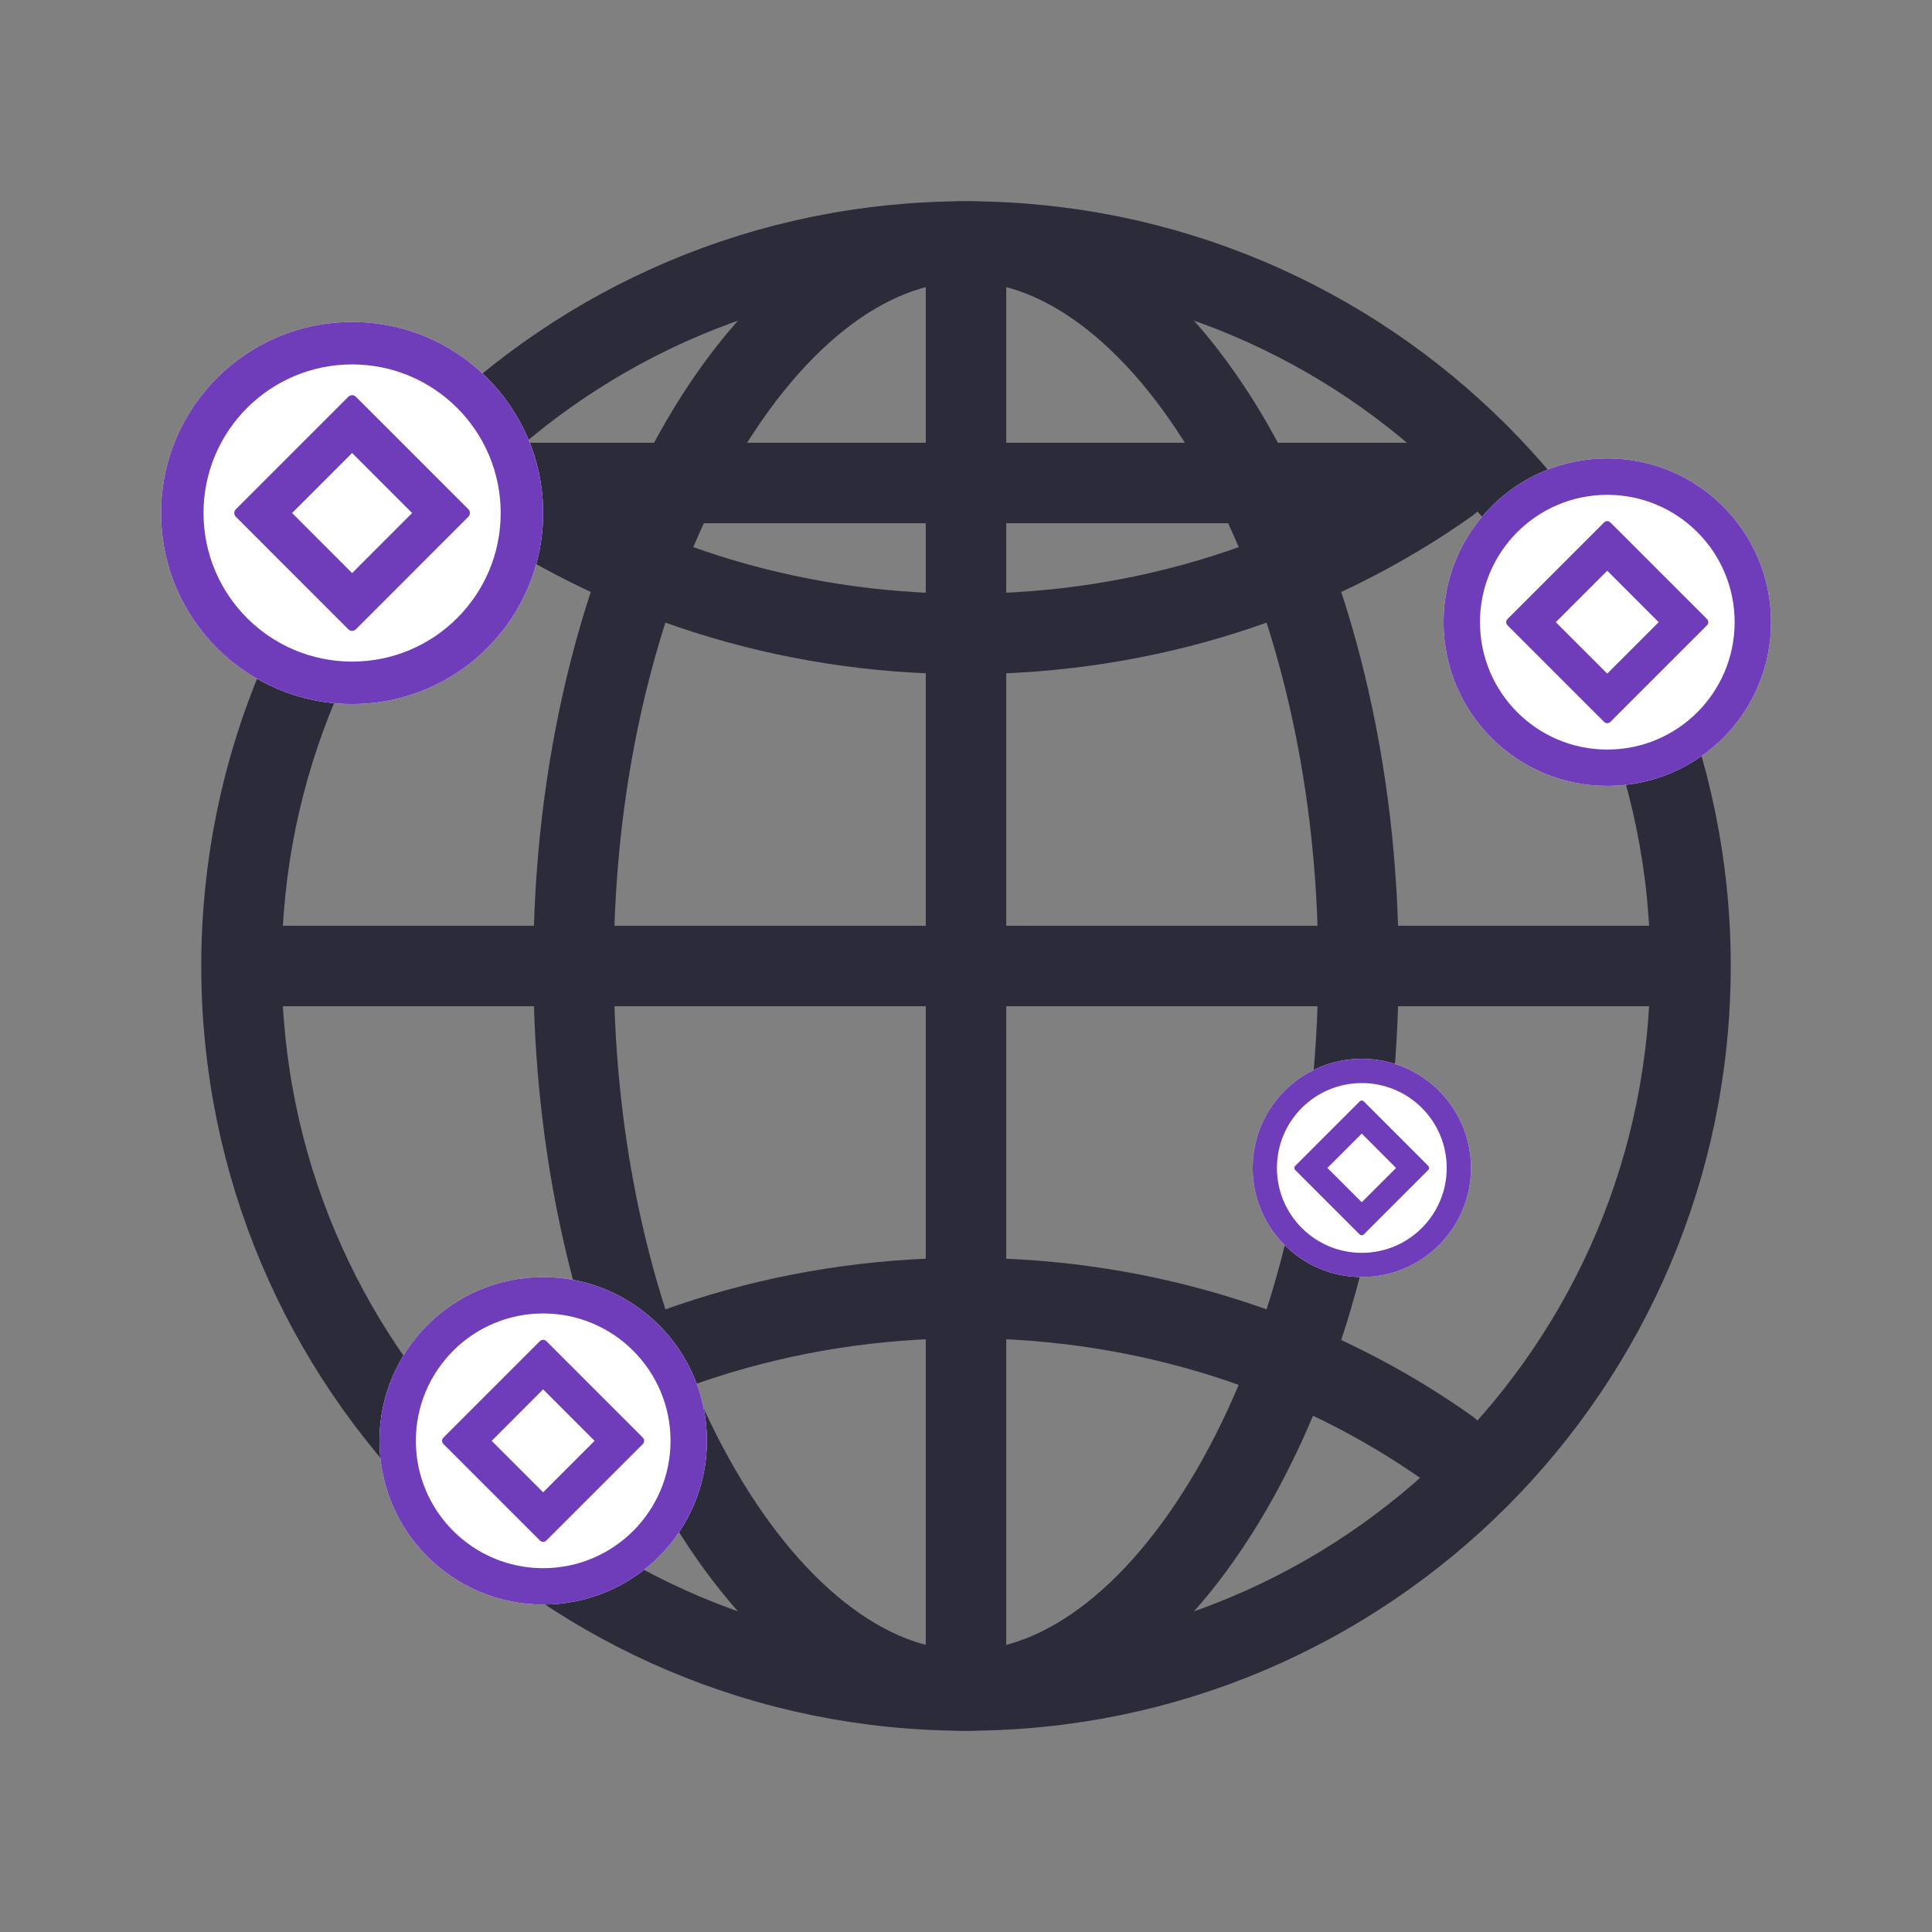 <svg width="32" height="32" viewBox="0 0 32 32" fill="none" xmlns="http://www.w3.org/2000/svg">
<rect x="0" y="0" width="32" height="32" fill="#808080" stroke="none"/>
<path d="M16 4C9.373 4 4 9.373 4 16C4 22.627 9.373 28 16 28C22.627 28 28 22.627 28 16C28 9.373 22.627 4 16 4Z" stroke="#2B2B3A" stroke-width="1.333" stroke-miterlimit="10"/>
<path d="M16 4C12.65 4 9.5 9.373 9.5 16C9.5 22.627 12.65 28 16 28C19.35 28 22.5 22.627 22.5 16C22.5 9.373 19.35 4 16 4Z" stroke="#2B2B3A" stroke-width="1.333" stroke-miterlimit="10"/>
<path d="M24 24C21.794 22.434 19.017 21.5 16 21.5C12.983 21.5 10.206 22.434 8 24M8 8C10.206 9.566 12.983 10.5 16 10.5C19.017 10.5 21.794 9.566 24 8H8Z" stroke="#2B2B3A" stroke-width="1.333" stroke-linecap="round" stroke-linejoin="round"/>
<path d="M28 16H4M16 4V28V4Z" stroke="#2B2B3A" stroke-width="1.333" stroke-miterlimit="10"/>
<path d="M29.334 10.305C29.334 11.803 28.12 13.017 26.622 13.017C25.124 13.017 23.91 11.803 23.91 10.305C23.91 8.808 25.124 7.593 26.622 7.593C28.12 7.593 29.334 8.808 29.334 10.305Z" fill="white"/>
<path fill-rule="evenodd" clip-rule="evenodd" d="M26.622 12.415C27.787 12.415 28.731 11.47 28.731 10.305C28.731 9.14 27.787 8.196 26.622 8.196C25.457 8.196 24.513 9.14 24.513 10.305C24.513 11.47 25.457 12.415 26.622 12.415ZM26.622 13.017C28.12 13.017 29.334 11.803 29.334 10.305C29.334 8.808 28.12 7.593 26.622 7.593C25.124 7.593 23.91 8.808 23.91 10.305C23.91 11.803 25.124 13.017 26.622 13.017Z" fill="#703DBA"/>
<path d="M26.568 8.654C26.597 8.624 26.645 8.624 26.674 8.654L28.272 10.252C28.302 10.281 28.302 10.329 28.272 10.358L26.674 11.956C26.645 11.986 26.597 11.986 26.568 11.956L24.97 10.358C24.94 10.329 24.94 10.281 24.97 10.252L26.568 8.654Z" fill="white"/>
<path fill-rule="evenodd" clip-rule="evenodd" d="M26.621 9.453L25.769 10.305L26.621 11.157L27.473 10.305L26.621 9.453ZM26.674 8.654C26.645 8.624 26.597 8.624 26.568 8.654L24.97 10.252C24.94 10.281 24.94 10.329 24.97 10.358L26.568 11.956C26.597 11.986 26.645 11.986 26.674 11.956L28.272 10.358C28.302 10.329 28.302 10.281 28.272 10.252L26.674 8.654Z" fill="#703DBA"/>
<path d="M8.996 8.497C8.996 10.245 7.579 11.661 5.832 11.661C4.084 11.661 2.668 10.245 2.668 8.497C2.668 6.75 4.084 5.333 5.832 5.333C7.579 5.333 8.996 6.75 8.996 8.497Z" fill="white"/>
<path fill-rule="evenodd" clip-rule="evenodd" d="M5.832 10.958C7.191 10.958 8.293 9.856 8.293 8.497C8.293 7.138 7.191 6.036 5.832 6.036C4.473 6.036 3.371 7.138 3.371 8.497C3.371 9.856 4.473 10.958 5.832 10.958ZM5.832 11.661C7.579 11.661 8.996 10.245 8.996 8.497C8.996 6.75 7.579 5.333 5.832 5.333C4.084 5.333 2.668 6.75 2.668 8.497C2.668 10.245 4.084 11.661 5.832 11.661Z" fill="#703DBA"/>
<path d="M5.77 6.571C5.804 6.537 5.86 6.537 5.894 6.571L7.758 8.435C7.793 8.47 7.793 8.525 7.758 8.559L5.894 10.424C5.86 10.458 5.804 10.458 5.77 10.424L3.906 8.559C3.871 8.525 3.871 8.47 3.906 8.435L5.77 6.571Z" fill="white"/>
<path fill-rule="evenodd" clip-rule="evenodd" d="M5.832 7.503L4.838 8.497L5.832 9.492L6.826 8.497L5.832 7.503ZM5.894 6.571C5.86 6.537 5.804 6.537 5.77 6.571L3.906 8.435C3.871 8.47 3.871 8.525 3.906 8.559L5.77 10.424C5.804 10.458 5.86 10.458 5.894 10.424L7.758 8.559C7.793 8.525 7.793 8.47 7.758 8.435L5.894 6.571Z" fill="#703DBA"/>
<path d="M24.364 19.345C24.364 20.343 23.554 21.152 22.556 21.152C21.558 21.152 20.748 20.343 20.748 19.345C20.748 18.346 21.558 17.537 22.556 17.537C23.554 17.537 24.364 18.346 24.364 19.345Z" fill="white"/>
<path fill-rule="evenodd" clip-rule="evenodd" d="M22.556 20.751C23.333 20.751 23.962 20.121 23.962 19.345C23.962 18.568 23.333 17.939 22.556 17.939C21.779 17.939 21.15 18.568 21.15 19.345C21.15 20.121 21.779 20.751 22.556 20.751ZM22.556 21.152C23.554 21.152 24.364 20.343 24.364 19.345C24.364 18.346 23.554 17.537 22.556 17.537C21.558 17.537 20.748 18.346 20.748 19.345C20.748 20.343 21.558 21.152 22.556 21.152Z" fill="#703DBA"/>
<path d="M22.519 18.244C22.539 18.224 22.571 18.224 22.59 18.244L23.655 19.309C23.675 19.329 23.675 19.361 23.655 19.38L22.59 20.445C22.571 20.465 22.539 20.465 22.519 20.445L21.454 19.38C21.434 19.361 21.434 19.329 21.454 19.309L22.519 18.244Z" fill="white"/>
<path fill-rule="evenodd" clip-rule="evenodd" d="M22.555 18.776L21.986 19.345L22.555 19.913L23.123 19.345L22.555 18.776ZM22.59 18.244C22.571 18.224 22.539 18.224 22.519 18.244L21.454 19.309C21.434 19.329 21.434 19.361 21.454 19.38L22.519 20.445C22.539 20.465 22.571 20.465 22.59 20.445L23.655 19.38C23.675 19.361 23.675 19.329 23.655 19.309L22.59 18.244Z" fill="#703DBA"/>
<path d="M11.709 23.865C11.709 25.362 10.495 26.576 8.997 26.576C7.499 26.576 6.285 25.362 6.285 23.865C6.285 22.367 7.499 21.153 8.997 21.153C10.495 21.153 11.709 22.367 11.709 23.865Z" fill="white"/>
<path fill-rule="evenodd" clip-rule="evenodd" d="M8.997 25.974C10.162 25.974 11.106 25.029 11.106 23.865C11.106 22.7 10.162 21.755 8.997 21.755C7.832 21.755 6.888 22.7 6.888 23.865C6.888 25.029 7.832 25.974 8.997 25.974ZM8.997 26.576C10.495 26.576 11.709 25.362 11.709 23.865C11.709 22.367 10.495 21.153 8.997 21.153C7.499 21.153 6.285 22.367 6.285 23.865C6.285 25.362 7.499 26.576 8.997 26.576Z" fill="#703DBA"/>
<path d="M8.943 22.213C8.972 22.184 9.02 22.184 9.049 22.213L10.647 23.811C10.677 23.841 10.677 23.888 10.647 23.918L9.049 25.516C9.02 25.545 8.972 25.545 8.943 25.516L7.345 23.918C7.315 23.888 7.315 23.841 7.345 23.811L8.943 22.213Z" fill="white"/>
<path fill-rule="evenodd" clip-rule="evenodd" d="M8.996 23.012L8.144 23.865L8.996 24.717L9.848 23.865L8.996 23.012ZM9.049 22.213C9.02 22.184 8.972 22.184 8.943 22.213L7.345 23.811C7.315 23.841 7.315 23.888 7.345 23.918L8.943 25.516C8.972 25.545 9.02 25.545 9.049 25.516L10.647 23.918C10.677 23.888 10.677 23.841 10.647 23.811L9.049 22.213Z" fill="#703DBA"/>
</svg>
